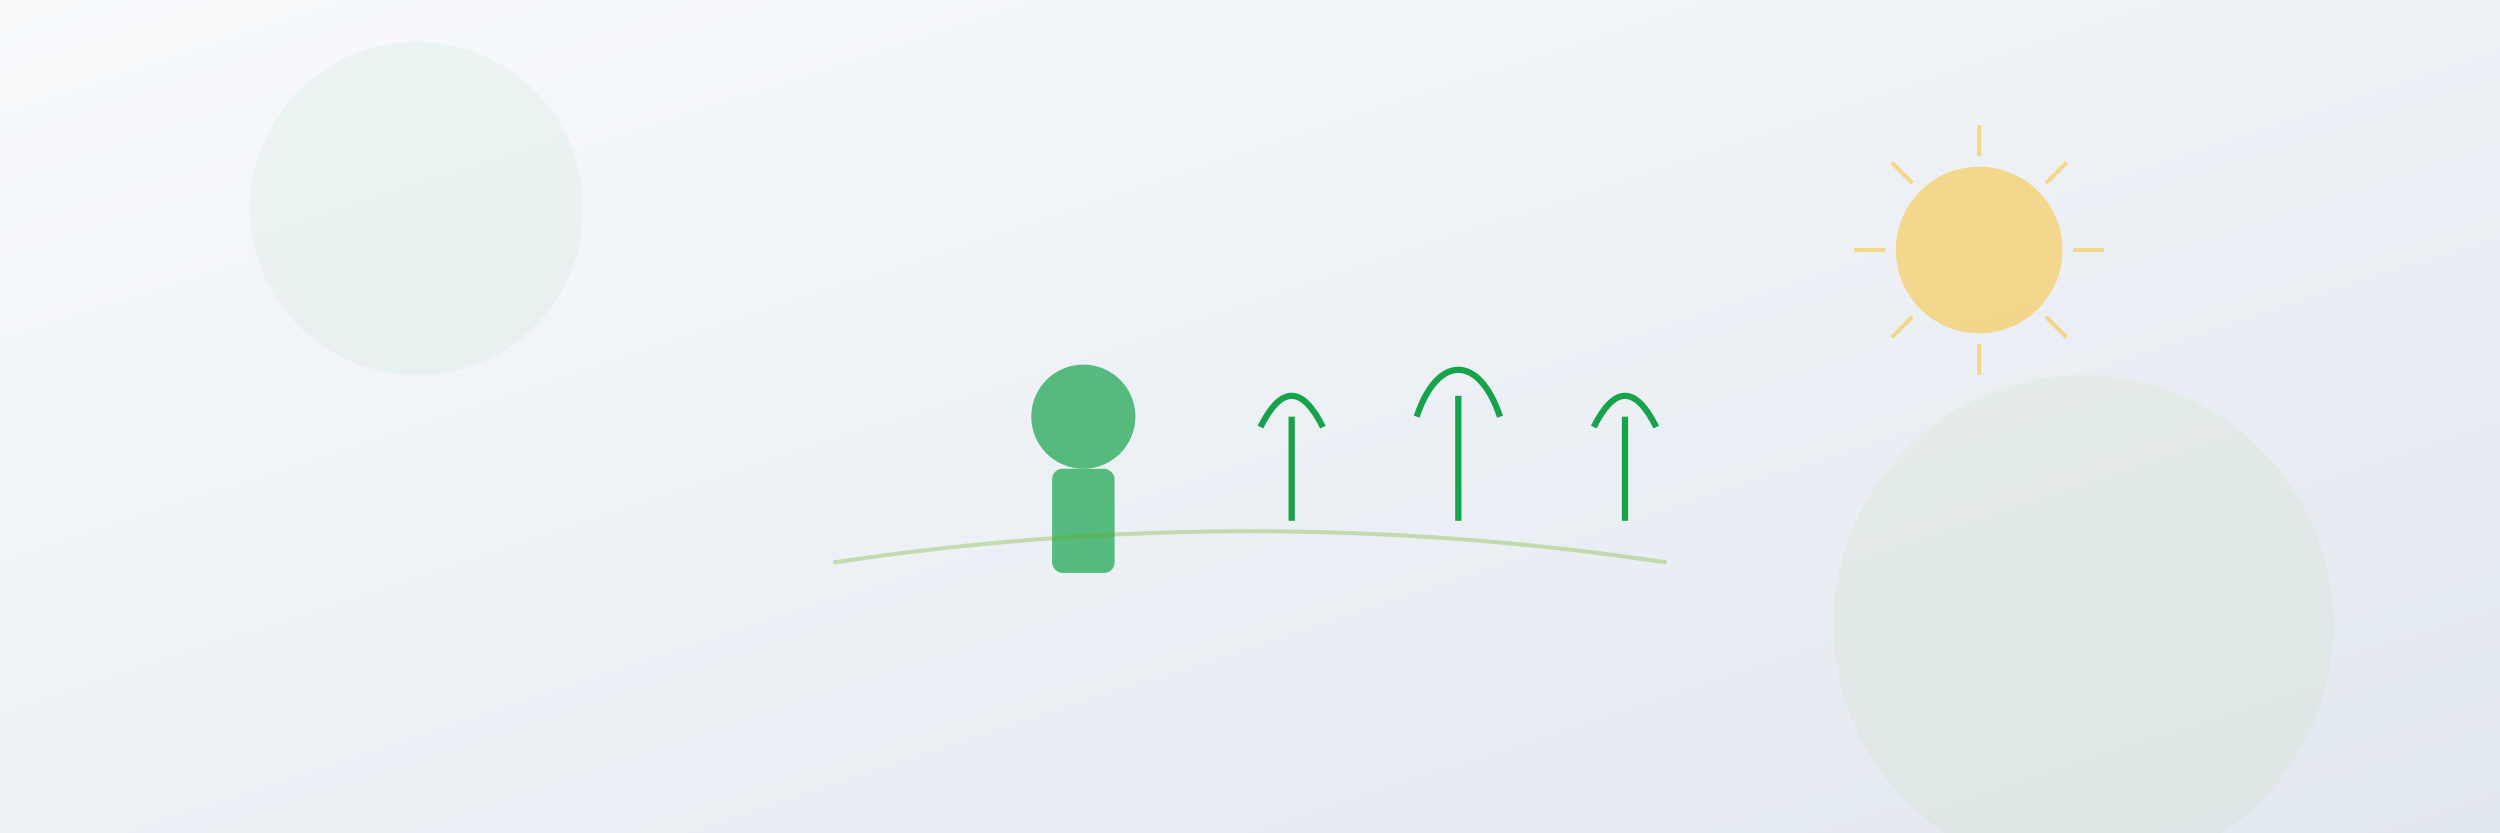 <?xml version="1.0" encoding="UTF-8" standalone="no"?>
<svg width="1200" height="400" viewBox="0 0 1200 400" xmlns="http://www.w3.org/2000/svg">
  <rect x="0" y="0" width="1200" height="400" fill="#333333" stroke="none"/>
  <defs>
    <linearGradient id="bg-gradient" x1="0%" y1="0%" x2="100%" y2="100%">
      <stop offset="0%" stop-color="#f8fafc" />
      <stop offset="100%" stop-color="#e2e8f0" />
    </linearGradient>
  </defs>
  
  <!-- Background -->
  <rect width="1200" height="400" fill="url(#bg-gradient)" />
  
  <!-- Central farming representation -->
  <g transform="translate(600, 200)">
    <!-- Farmer silhouette -->
    <circle cx="-80" cy="0" r="25" fill="#16a34a" opacity="0.7" />
    <rect x="-95" y="25" width="30" height="50" rx="5" fill="#16a34a" opacity="0.7" />
    
    <!-- Simple plant elements -->
    <g transform="translate(20, 0)">
      <path d="M0,50 L0,0 M-15,5 C-5,-15 5,-15 15,5" stroke="#16a34a" stroke-width="3" fill="none" />
    </g>
    
    <g transform="translate(100, -10)">
      <path d="M0,60 L0,0 M-20,10 C-10,-20 10,-20 20,10" stroke="#16a34a" stroke-width="3" fill="none" />
    </g>
    
    <g transform="translate(180, 0)">
      <path d="M0,50 L0,0 M-15,5 C-5,-15 5,-15 15,5" stroke="#16a34a" stroke-width="3" fill="none" />
    </g>
  </g>
  
  <!-- Ground/earth suggestion -->
  <path d="M400,270 Q600,240 800,270" stroke="#65a30d" stroke-width="2" fill="none" opacity="0.3" />
  
  <!-- Subtle sun element -->
  <g transform="translate(950, 120)">
    <circle cx="0" cy="0" r="40" fill="#fbbf24" opacity="0.5" />
    <path d="M0,-60 L0,-45 M42,-42 L32,-32 M60,0 L45,0 M42,42 L32,32 M0,60 L0,45 M-42,42 L-32,32 M-60,0 L-45,0 M-42,-42 L-32,-32" 
          stroke="#fbbf24" stroke-width="2" opacity="0.5" />
  </g>
  
  <!-- Subtle decorative elements -->
  <circle cx="200" cy="100" r="80" fill="#16a34a" opacity="0.05" />
  <circle cx="1000" cy="300" r="120" fill="#65a30d" opacity="0.05" />
</svg>
